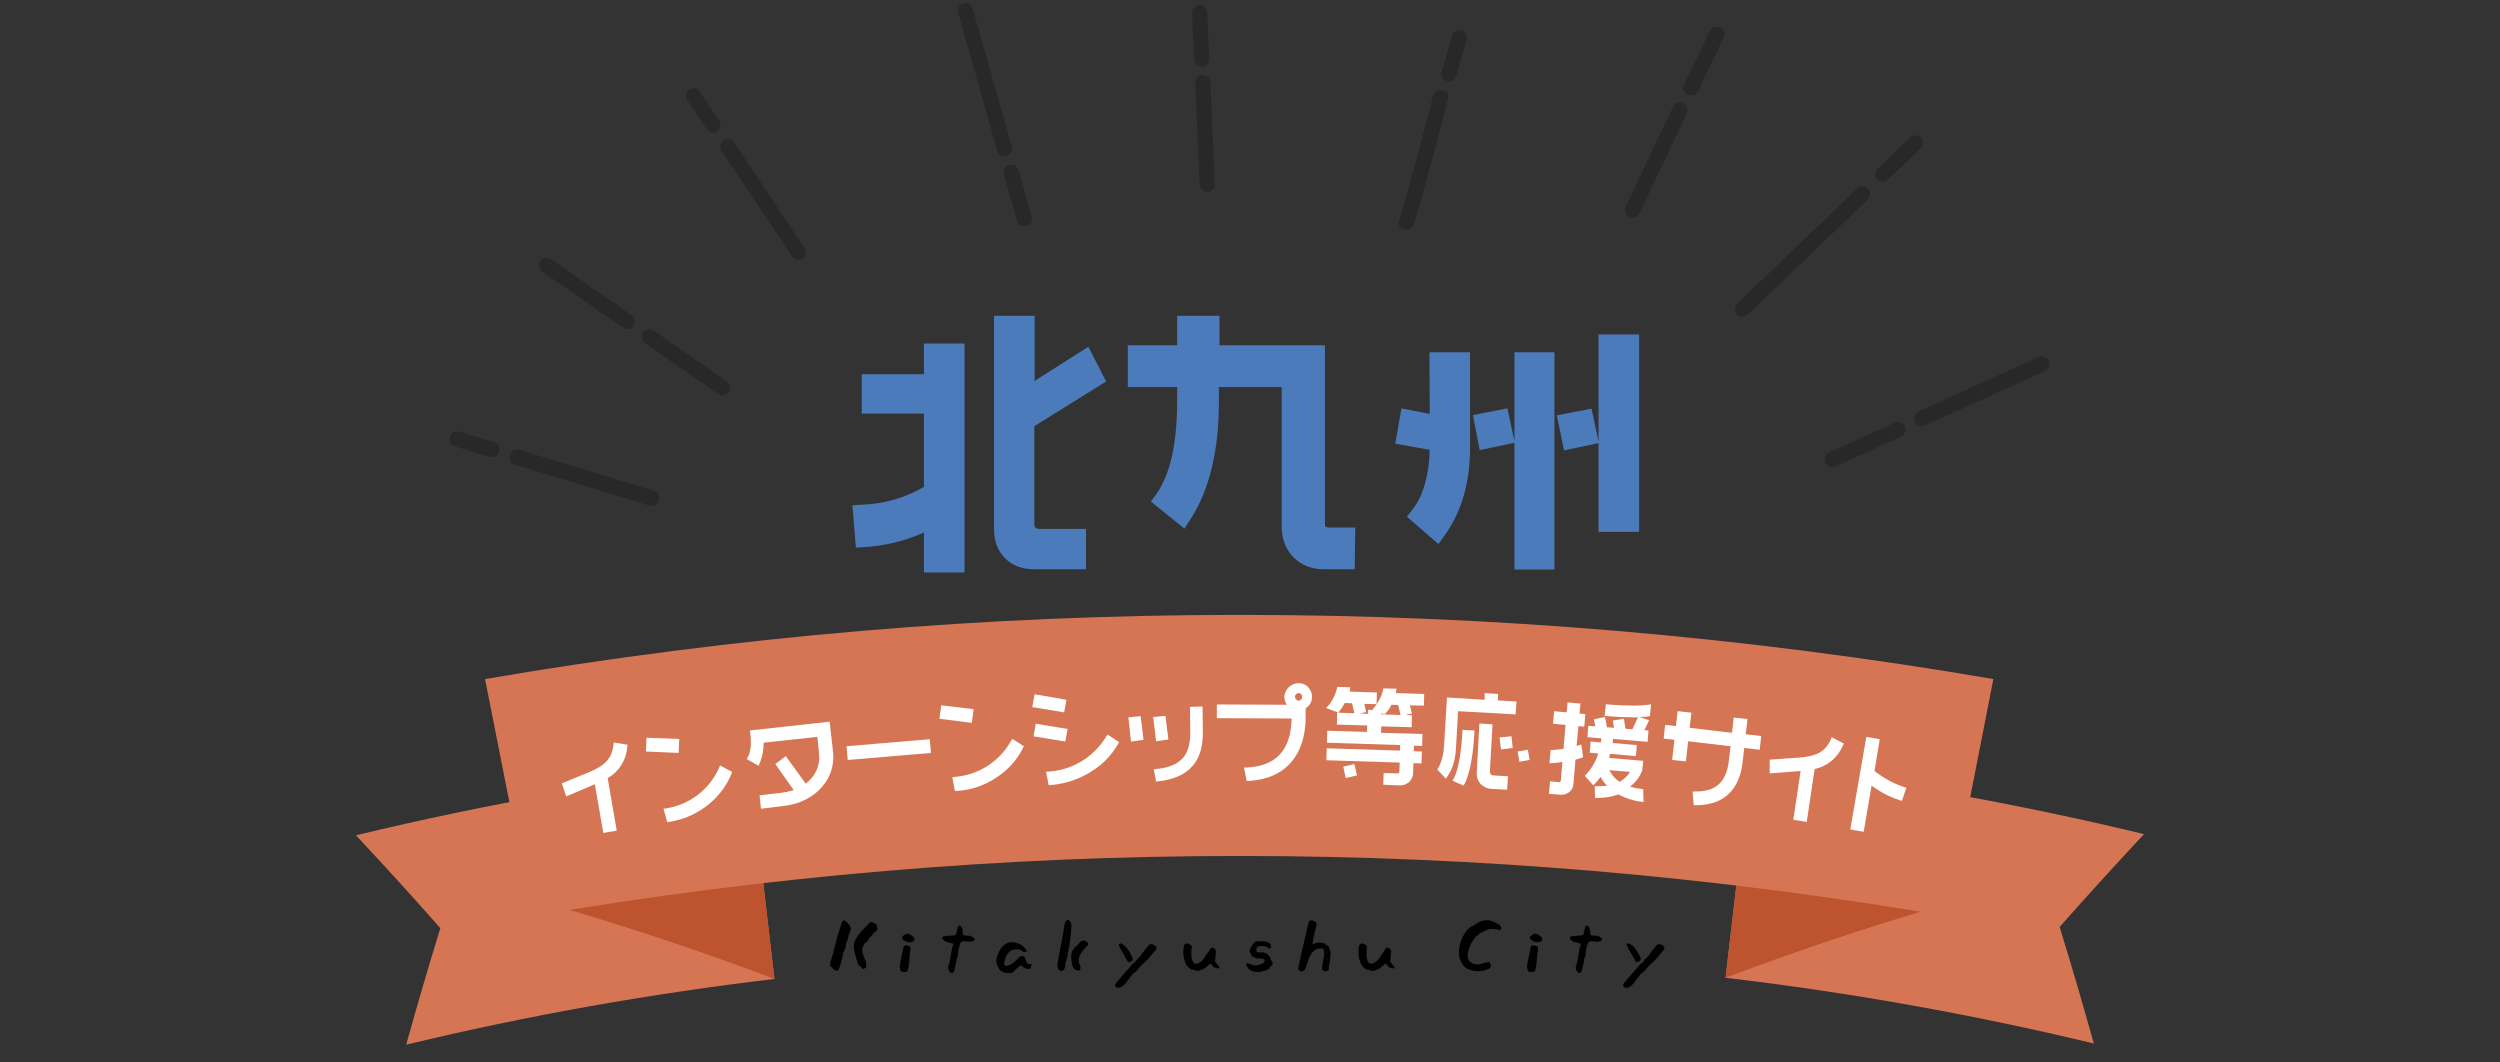 <svg width="120" height="51" viewBox="0 0 120 51" fill="none" xmlns="http://www.w3.org/2000/svg">
<rect x="0" y="0" width="120" height="51" fill="#333333" stroke="none"/>
<g clip-path="url(#clip0_593_2417)">
<g clip-path="url(#clip1_593_2417)">
<path d="M23.604 21.942C23.562 21.942 23.534 21.942 23.492 21.928L21.824 21.423C21.627 21.367 21.515 21.157 21.585 20.96C21.641 20.764 21.852 20.652 22.048 20.722L23.716 21.227C23.912 21.283 24.024 21.493 23.954 21.689C23.898 21.843 23.758 21.942 23.604 21.942Z" fill="#282828"/>
<path d="M31.285 24.282C31.243 24.282 31.215 24.282 31.173 24.268L24.725 22.306C24.529 22.25 24.417 22.04 24.473 21.843C24.529 21.647 24.739 21.535 24.936 21.591L31.384 23.553C31.58 23.61 31.692 23.82 31.622 24.016C31.58 24.17 31.44 24.282 31.285 24.282Z" fill="#282828"/>
<path d="M30.122 15.802C30.052 15.802 29.968 15.774 29.912 15.732L26.029 13.04C25.861 12.928 25.819 12.69 25.931 12.536C26.043 12.367 26.281 12.325 26.435 12.438L30.318 15.129C30.486 15.241 30.529 15.479 30.402 15.633C30.36 15.746 30.248 15.802 30.122 15.802Z" fill="#282828"/>
<path d="M34.664 18.97C34.593 18.97 34.509 18.942 34.453 18.9L30.963 16.475C30.795 16.363 30.753 16.124 30.879 15.956C30.991 15.788 31.215 15.76 31.384 15.872L34.874 18.297C35.042 18.409 35.084 18.647 34.972 18.802C34.902 18.914 34.79 18.97 34.664 18.97Z" fill="#282828"/>
<path d="M34.229 6.368C34.103 6.368 33.991 6.312 33.921 6.2L32.981 4.798C32.869 4.63 32.911 4.406 33.08 4.294C33.248 4.181 33.472 4.223 33.584 4.392L34.523 5.793C34.636 5.962 34.593 6.186 34.425 6.298C34.369 6.354 34.299 6.368 34.229 6.368Z" fill="#282828"/>
<path d="M38.336 12.48C38.21 12.48 38.098 12.424 38.028 12.312L34.636 7.251C34.523 7.083 34.566 6.859 34.734 6.747C34.902 6.635 35.126 6.677 35.238 6.845L35.252 6.859L38.63 11.919C38.743 12.087 38.701 12.312 38.532 12.424C38.476 12.466 38.406 12.48 38.336 12.48Z" fill="#282828"/>
<path d="M48.218 7.504C48.05 7.504 47.91 7.391 47.868 7.237L45.99 0.607C45.934 0.411 46.046 0.215 46.242 0.158C46.438 0.102 46.634 0.215 46.691 0.411L48.569 7.041C48.625 7.237 48.513 7.434 48.316 7.49C48.288 7.504 48.26 7.504 48.218 7.504Z" fill="#282828"/>
<path d="M49.172 10.868C49.003 10.868 48.863 10.756 48.821 10.601L48.19 8.373C48.134 8.176 48.246 7.98 48.443 7.924C48.639 7.868 48.835 7.98 48.891 8.176L49.522 10.405C49.578 10.601 49.466 10.798 49.27 10.854C49.242 10.854 49.214 10.868 49.172 10.868Z" fill="#282828"/>
<path d="M57.68 3.2C57.484 3.2 57.33 3.046 57.316 2.85L57.218 0.621C57.218 0.425 57.372 0.257 57.568 0.243C57.764 0.243 57.932 0.383 57.947 0.593L58.045 2.822C58.059 3.018 57.89 3.2 57.694 3.2H57.68Z" fill="#282828"/>
<path d="M57.947 9.214C57.75 9.214 57.596 9.06 57.582 8.863L57.372 3.985C57.358 3.789 57.526 3.607 57.722 3.607C57.918 3.593 58.087 3.747 58.101 3.943V3.957L58.311 8.835C58.325 9.032 58.171 9.214 57.961 9.214H57.947Z" fill="#282828"/>
<path d="M69.525 3.915C69.497 3.915 69.469 3.915 69.455 3.901C69.258 3.845 69.146 3.649 69.202 3.453L69.693 1.714C69.749 1.518 69.945 1.406 70.142 1.462C70.338 1.518 70.45 1.714 70.394 1.911L69.903 3.649C69.847 3.817 69.693 3.929 69.525 3.915Z" fill="#282828"/>
<path d="M67.506 11.008H67.422C67.226 10.98 67.1 10.826 67.142 10.672C67.745 8.583 68.291 6.579 68.796 4.56C68.866 4.392 69.048 4.294 69.23 4.336C69.427 4.364 69.553 4.518 69.525 4.672C69.006 6.705 68.474 8.695 67.857 10.798C67.801 10.924 67.66 11.022 67.506 11.008Z" fill="#282828"/>
<path d="M81.159 4.574C80.963 4.574 80.795 4.406 80.795 4.21C80.795 4.154 80.809 4.098 80.837 4.056L82.07 1.49C82.154 1.308 82.379 1.224 82.561 1.322C82.743 1.406 82.827 1.631 82.729 1.813L81.51 4.378C81.426 4.504 81.299 4.574 81.159 4.574Z" fill="#282828"/>
<path d="M78.356 10.434C78.159 10.434 77.991 10.265 77.991 10.069C77.991 10.013 78.005 9.957 78.033 9.915L80.304 5.135C80.388 4.953 80.613 4.869 80.795 4.967C80.977 5.051 81.061 5.275 80.963 5.457L78.692 10.237C78.622 10.363 78.496 10.434 78.356 10.434Z" fill="#282828"/>
<path d="M90.327 8.737C90.13 8.709 89.976 8.541 90.004 8.331C90.018 8.247 90.046 8.162 90.116 8.106L91.686 6.593C91.841 6.452 92.065 6.466 92.205 6.607C92.345 6.747 92.331 6.971 92.191 7.111L90.621 8.625C90.537 8.723 90.439 8.751 90.327 8.737Z" fill="#282828"/>
<path d="M83.598 15.199C83.402 15.185 83.248 15.003 83.276 14.793C83.29 14.709 83.318 14.625 83.388 14.569L89.149 9.046C89.303 8.905 89.528 8.919 89.668 9.06C89.808 9.2 89.794 9.438 89.654 9.578L83.893 15.101C83.823 15.171 83.71 15.213 83.598 15.199Z" fill="#282828"/>
<path d="M92.233 20.456C92.037 20.456 91.868 20.288 91.868 20.091C91.868 19.951 91.953 19.811 92.079 19.755L97.854 17.134C98.036 17.05 98.26 17.134 98.344 17.316C98.429 17.498 98.344 17.723 98.162 17.807L92.387 20.428C92.345 20.456 92.289 20.456 92.233 20.456Z" fill="#282828"/>
<path d="M87.944 22.418C87.747 22.418 87.579 22.25 87.579 22.054C87.579 21.914 87.663 21.773 87.79 21.717L90.943 20.288C91.126 20.203 91.35 20.288 91.434 20.47C91.518 20.652 91.434 20.876 91.252 20.96L88.098 22.39C88.042 22.404 88 22.418 87.944 22.418Z" fill="#282828"/>
<path d="M37.173 46.991C31.229 47.692 25.314 48.743 19.497 50.145C20.015 48.28 20.562 46.416 21.137 44.552C19.819 43.052 18.459 41.566 17.086 40.094C23.309 38.594 29.617 37.473 35.967 36.73C36.374 40.15 36.78 43.571 37.173 46.991Z" fill="#D67554"/>
<path d="M37.173 46.99C33.738 45.687 30.206 44.509 26.59 43.458C25.973 40.066 25.342 36.674 24.725 33.295C28.566 34.305 32.309 35.454 35.967 36.73C36.374 40.15 36.78 43.57 37.173 46.99Z" fill="#BE542F"/>
<path d="M82.827 46.934C88.771 47.635 94.686 48.687 100.503 50.089C99.985 48.224 99.438 46.36 98.863 44.495C100.181 42.996 101.541 41.51 102.914 40.038C96.691 38.538 90.383 37.417 84.033 36.674C83.626 40.094 83.22 43.514 82.827 46.934Z" fill="#D67554"/>
<path d="M82.827 46.935C86.262 45.631 89.794 44.454 93.41 43.402L95.275 33.24C91.434 34.249 87.691 35.398 84.033 36.674C83.626 40.094 83.22 43.514 82.827 46.935Z" fill="#BE542F"/>
<path d="M93.453 43.977C70.969 40.122 48.008 40.122 25.524 43.977C24.781 40.178 24.038 36.394 23.282 32.595C47.237 28.488 71.725 28.488 95.681 32.595C94.938 36.394 94.195 40.178 93.453 43.977Z" fill="#D67554"/>
<path d="M40.838 44.556C40.838 44.609 40.824 44.662 40.797 44.703C40.783 44.742 40.771 44.797 40.771 44.836C40.771 44.836 40.771 44.85 40.757 44.836C40.743 44.836 40.73 44.836 40.73 44.85C40.73 44.916 40.716 44.983 40.704 45.049C40.69 45.117 40.663 45.168 40.638 45.222C40.638 45.236 40.624 45.248 40.624 45.261C40.624 45.273 40.61 45.288 40.61 45.3C40.61 45.339 40.596 45.394 40.596 45.433C40.596 45.487 40.582 45.527 40.555 45.566C40.541 45.606 40.528 45.646 40.502 45.686C40.475 45.725 40.461 45.766 40.461 45.805C40.461 45.831 40.447 45.858 40.447 45.899C40.433 45.925 40.433 45.966 40.42 45.993C40.406 46.046 40.394 46.099 40.38 46.165C40.366 46.231 40.353 46.284 40.327 46.352C40.327 46.365 40.312 46.378 40.312 46.391C40.312 46.403 40.298 46.417 40.298 46.444C40.298 46.458 40.298 46.471 40.285 46.483C40.27 46.496 40.27 46.51 40.27 46.523C40.244 46.576 40.191 46.602 40.137 46.59C40.084 46.577 40.045 46.55 40.018 46.51H40.004C39.977 46.483 39.951 46.471 39.938 46.43L39.858 46.391C39.844 46.352 39.844 46.311 39.844 46.272C39.858 46.206 39.871 46.124 39.898 46.059C39.924 45.993 39.938 45.925 39.964 45.845C40.031 45.593 40.097 45.327 40.176 45.032C40.244 44.766 40.336 44.486 40.429 44.233C40.443 44.194 40.469 44.18 40.521 44.18C40.562 44.194 40.587 44.207 40.614 44.233C40.628 44.26 40.654 44.273 40.667 44.287C40.694 44.301 40.708 44.326 40.72 44.353C40.8 44.42 40.827 44.486 40.827 44.553M42.117 44.57C42.117 44.609 42.102 44.65 42.076 44.676C42.035 44.703 42.01 44.73 41.969 44.756C41.929 44.783 41.904 44.81 41.889 44.85C41.875 44.877 41.849 44.904 41.836 44.917C41.77 44.971 41.703 45.051 41.662 45.131C41.648 45.145 41.648 45.157 41.636 45.17C41.623 45.182 41.622 45.196 41.609 45.196C41.556 45.236 41.503 45.276 41.476 45.33C41.383 45.463 41.357 45.649 41.423 45.796C41.449 45.89 41.49 45.995 41.529 46.089C41.57 46.169 41.583 46.262 41.583 46.356C41.583 46.422 41.542 46.475 41.49 46.489C41.463 46.503 41.437 46.516 41.423 46.503C41.396 46.503 41.382 46.489 41.369 46.464C41.355 46.45 41.343 46.424 41.316 46.41C41.276 46.371 41.236 46.343 41.21 46.316C41.183 46.263 41.156 46.21 41.142 46.157C41.128 46.103 41.116 46.038 41.089 45.944C41.062 45.864 41.036 45.784 41.023 45.691C40.997 45.611 40.983 45.532 40.983 45.439C40.983 45.373 40.983 45.292 41.009 45.226C41.089 45.039 41.196 44.866 41.329 44.72C41.462 44.587 41.595 44.44 41.728 44.306C41.769 44.253 41.847 44.239 41.902 44.28C41.969 44.306 42.021 44.347 42.076 44.386C42.089 44.453 42.115 44.519 42.115 44.573" fill="black"/>
<path d="M43.701 45.541C43.701 45.621 43.687 45.688 43.674 45.768C43.66 45.862 43.66 45.969 43.647 46.061C43.635 46.154 43.633 46.262 43.621 46.342C43.607 46.422 43.594 46.489 43.568 46.569C43.541 46.635 43.488 46.675 43.42 46.649H43.314C43.248 46.635 43.207 46.583 43.207 46.516C43.207 46.489 43.193 46.448 43.193 46.422V46.342C43.193 46.315 43.207 46.262 43.22 46.182C43.234 46.088 43.246 46.01 43.273 45.916C43.287 45.822 43.314 45.743 43.326 45.663C43.34 45.583 43.353 45.544 43.353 45.516V45.502C43.353 45.475 43.367 45.449 43.38 45.422C43.406 45.395 43.433 45.383 43.459 45.383H43.539C43.566 45.383 43.593 45.397 43.607 45.41C43.674 45.395 43.713 45.463 43.701 45.543C43.701 45.533 43.701 45.533 43.701 45.543M43.887 45.102V45.142C43.878 45.151 43.873 45.16 43.873 45.168C43.873 45.177 43.864 45.181 43.846 45.182C43.767 45.222 43.673 45.236 43.58 45.222C43.527 45.222 43.488 45.195 43.461 45.168C43.447 45.154 43.42 45.142 43.408 45.142C43.394 45.128 43.367 45.128 43.354 45.115C43.328 45.089 43.314 45.062 43.301 45.035C43.301 44.996 43.301 44.968 43.328 44.941C43.354 44.915 43.395 44.888 43.42 44.861C43.461 44.847 43.488 44.835 43.527 44.822C43.58 44.808 43.646 44.822 43.687 44.861C43.701 44.861 43.701 44.876 43.713 44.876C43.723 44.885 43.731 44.889 43.74 44.889C43.793 44.916 43.832 44.955 43.859 45.009C43.886 45.035 43.886 45.062 43.886 45.102" fill="black"/>
<path d="M46.778 45.049C46.778 45.076 46.778 45.103 46.764 45.129C46.749 45.156 46.71 45.183 46.684 45.183C46.618 45.197 46.55 45.209 46.471 45.197C46.391 45.184 46.311 45.183 46.231 45.183C46.204 45.183 46.178 45.197 46.151 45.209C46.124 45.223 46.11 45.248 46.098 45.275C46.071 45.342 46.057 45.408 46.032 45.502C46.005 45.582 45.991 45.662 45.991 45.755C45.977 45.808 45.977 45.874 45.977 45.927C45.977 45.941 45.963 45.953 45.95 45.953C45.938 45.953 45.924 45.968 45.924 45.98C45.924 46.074 45.91 46.167 45.883 46.261C45.856 46.367 45.83 46.474 45.803 46.58C45.803 46.619 45.777 46.674 45.737 46.687C45.711 46.713 45.657 46.713 45.631 46.687C45.551 46.619 45.498 46.514 45.512 46.406C45.512 46.367 45.526 46.339 45.538 46.312C45.552 46.273 45.565 46.246 45.579 46.206C45.579 46.153 45.593 46.099 45.606 46.059C45.62 45.991 45.632 45.911 45.646 45.819C45.66 45.727 45.673 45.659 45.687 45.579C45.701 45.513 45.714 45.46 45.74 45.407C45.74 45.393 45.74 45.38 45.754 45.368V45.328C45.754 45.302 45.728 45.275 45.701 45.275C45.66 45.275 45.621 45.261 45.582 45.248C45.541 45.234 45.502 45.222 45.463 45.222C45.423 45.222 45.383 45.195 45.356 45.169C45.342 45.155 45.316 45.142 45.303 45.129C45.276 45.115 45.262 45.103 45.25 45.076C45.223 45.049 45.223 45.023 45.236 44.996C45.25 44.969 45.276 44.943 45.301 44.943C45.369 44.929 45.449 44.929 45.527 44.916C45.607 44.916 45.674 44.902 45.779 44.902C45.806 44.902 45.833 44.888 45.859 44.876C45.886 44.862 45.9 44.822 45.9 44.796C45.914 44.728 45.927 44.677 45.941 44.623C45.955 44.57 45.967 44.517 45.981 44.476C45.995 44.45 46.008 44.437 46.035 44.423C46.061 44.423 46.088 44.423 46.102 44.437C46.142 44.49 46.182 44.543 46.194 44.597C46.208 44.664 46.221 44.73 46.208 44.81C46.208 44.836 46.222 44.863 46.235 44.877C46.249 44.891 46.276 44.904 46.301 44.904C46.381 44.904 46.461 44.904 46.541 44.918C46.608 44.932 46.674 44.957 46.714 45.012C46.714 45.026 46.728 45.038 46.755 45.026C46.782 45.026 46.782 45.04 46.782 45.052V45.066C46.769 45.04 46.782 45.04 46.782 45.052" fill="black"/>
<path d="M49.494 46.408C49.494 46.434 49.48 46.474 49.453 46.487C49.427 46.514 49.4 46.514 49.373 46.514C49.306 46.514 49.24 46.487 49.173 46.461C49.12 46.434 49.066 46.394 49.026 46.354C49.012 46.34 48.999 46.328 48.985 46.34C48.971 46.34 48.959 46.354 48.944 46.367C48.944 46.381 48.931 46.394 48.904 46.406C48.89 46.42 48.877 46.42 48.863 46.433L48.823 46.472L48.755 46.538C48.729 46.552 48.702 46.577 48.689 46.605C48.649 46.658 48.583 46.699 48.53 46.699C48.476 46.713 48.423 46.713 48.37 46.713C48.316 46.713 48.263 46.699 48.21 46.687C48.169 46.672 48.13 46.66 48.091 46.633L48.077 46.619C48.068 46.61 48.059 46.605 48.05 46.605C48.01 46.579 47.984 46.552 47.958 46.511C47.917 46.431 47.878 46.364 47.851 46.272C47.825 46.192 47.81 46.099 47.837 46.005C47.851 45.925 47.878 45.846 47.917 45.766C47.944 45.698 47.984 45.618 48.024 45.553C48.091 45.433 48.197 45.352 48.316 45.286C48.436 45.22 48.569 45.206 48.702 45.233C48.809 45.26 48.915 45.299 49.022 45.352C49.114 45.419 49.195 45.499 49.261 45.592C49.275 45.618 49.275 45.631 49.275 45.659C49.261 45.686 49.249 45.698 49.222 45.698C49.181 45.712 49.13 45.698 49.103 45.672C49.023 45.604 48.929 45.565 48.823 45.565C48.716 45.565 48.609 45.592 48.516 45.632C48.502 45.632 48.489 45.632 48.489 45.646C48.475 45.646 48.475 45.66 48.462 45.673C48.422 45.712 48.382 45.753 48.356 45.792C48.315 45.846 48.276 45.911 48.263 45.991C48.249 46.031 48.237 46.071 48.223 46.124C48.209 46.164 48.196 46.218 48.196 46.258C48.196 46.284 48.21 46.325 48.237 46.337C48.263 46.35 48.29 46.364 48.316 46.364C48.409 46.35 48.503 46.311 48.583 46.258C48.65 46.204 48.716 46.151 48.783 46.085C48.837 46.019 48.903 45.952 48.984 45.913C49.01 45.899 49.051 45.886 49.076 45.886C49.102 45.886 49.144 45.9 49.156 45.925C49.197 45.952 49.209 45.993 49.224 46.032C49.237 46.071 49.25 46.126 49.264 46.165C49.278 46.192 49.291 46.218 49.317 46.245C49.344 46.259 49.385 46.272 49.41 46.272H49.45C49.477 46.272 49.518 46.272 49.53 46.298C49.49 46.337 49.504 46.364 49.49 46.405" fill="black"/>
<path d="M51.424 44.57C51.424 44.584 51.424 44.597 51.41 44.609V44.648C51.41 44.716 51.41 44.782 51.396 44.862C51.382 44.941 51.382 45.034 51.37 45.128C51.356 45.222 51.343 45.3 51.329 45.394C51.315 45.462 51.302 45.513 51.288 45.567C51.274 45.606 51.274 45.661 51.262 45.714C51.262 45.767 51.248 45.82 51.248 45.861C51.234 45.927 51.221 45.994 51.194 46.06C51.18 46.127 51.154 46.179 51.141 46.233C51.141 46.272 51.141 46.326 51.127 46.366C51.127 46.405 51.113 46.446 51.1 46.485C51.087 46.552 51.035 46.591 50.967 46.604C50.941 46.604 50.901 46.604 50.875 46.59C50.848 46.576 50.822 46.551 50.809 46.523C50.809 46.509 50.795 46.496 50.795 46.483C50.795 46.471 50.781 46.457 50.781 46.444C50.754 46.391 50.754 46.338 50.754 46.284C50.768 46.178 50.795 46.057 50.82 45.924C50.845 45.791 50.873 45.644 50.9 45.498C50.927 45.352 50.953 45.205 50.98 45.072C51.007 44.939 51.033 44.819 51.047 44.712C51.061 44.618 51.074 44.539 51.088 44.431C51.102 44.351 51.129 44.271 51.168 44.204C51.194 44.178 51.221 44.165 51.248 44.151C51.274 44.151 51.313 44.165 51.328 44.19C51.342 44.204 51.342 44.217 51.354 44.217L51.368 44.231C51.395 44.27 51.422 44.325 51.422 44.364C51.434 44.444 51.434 44.511 51.422 44.564M52.237 45.328C52.237 45.355 52.211 45.382 52.17 45.422C52.103 45.475 52.051 45.541 52.01 45.595C51.944 45.66 51.891 45.742 51.85 45.834C51.797 45.928 51.77 46.033 51.783 46.14C51.783 46.193 51.797 46.259 51.824 46.3C51.85 46.34 51.864 46.406 51.864 46.459C51.864 46.499 51.864 46.527 51.838 46.553C51.811 46.58 51.785 46.593 51.758 46.593C51.717 46.593 51.678 46.579 51.651 46.566C51.611 46.552 51.584 46.527 51.559 46.499C51.518 46.459 51.492 46.419 51.479 46.366C51.465 46.272 51.438 46.193 51.426 46.085C51.412 45.991 51.412 45.899 51.426 45.805C51.44 45.711 51.479 45.618 51.545 45.539C51.572 45.512 51.598 45.473 51.625 45.445C51.651 45.417 51.691 45.391 51.717 45.365C51.744 45.338 51.77 45.297 51.797 45.271C51.824 45.232 51.864 45.204 51.904 45.177C51.957 45.138 52.023 45.124 52.078 45.163C52.118 45.177 52.157 45.202 52.184 45.229C52.223 45.243 52.237 45.282 52.237 45.323" fill="black"/>
<path d="M55.499 45.541C55.485 45.568 55.472 45.594 55.46 45.621C55.433 45.66 55.407 45.688 55.38 45.715C55.353 45.729 55.327 45.754 55.313 45.782C55.206 45.929 55.086 46.063 54.952 46.182C54.819 46.301 54.686 46.434 54.58 46.581C54.566 46.581 54.566 46.595 54.553 46.608L54.526 46.635C54.432 46.688 54.354 46.768 54.286 46.862C54.221 46.942 54.153 47.034 54.087 47.128C54.022 47.222 53.94 47.3 53.848 47.368C53.794 47.394 53.754 47.407 53.701 47.407C53.647 47.421 53.607 47.407 53.567 47.38C53.541 47.366 53.528 47.341 53.528 47.314C53.528 47.288 53.528 47.261 53.542 47.234C53.609 47.141 53.689 47.035 53.769 46.954C53.849 46.86 53.916 46.782 54.009 46.674C54.048 46.635 54.089 46.58 54.128 46.541C54.167 46.501 54.208 46.447 54.247 46.407C54.261 46.394 54.274 46.368 54.286 46.354C54.3 46.34 54.313 46.315 54.326 46.301C54.34 46.287 54.365 46.274 54.379 46.262C54.393 46.248 54.418 46.235 54.432 46.222L54.512 46.143C54.539 46.116 54.551 46.075 54.58 46.049L54.659 45.969L54.739 45.889C54.766 45.862 54.792 45.822 54.805 45.795C54.832 45.768 54.844 45.729 54.872 45.701C54.912 45.648 54.966 45.582 55.006 45.529C55.045 45.475 55.099 45.41 55.139 45.369C55.178 45.316 55.258 45.303 55.325 45.33C55.379 45.344 55.432 45.369 55.458 45.41C55.526 45.41 55.512 45.475 55.499 45.543M54.354 46.074C54.34 46.113 54.315 46.14 54.286 46.154C54.273 46.154 54.26 46.168 54.233 46.168C54.219 46.182 54.194 46.182 54.18 46.182C54.153 46.182 54.127 46.155 54.113 46.129C54.099 46.102 54.086 46.075 54.073 46.049C54.047 46.022 54.034 45.983 54.02 45.955C54.006 45.927 53.981 45.889 53.967 45.861C53.928 45.794 53.887 45.742 53.848 45.66C53.809 45.594 53.768 45.527 53.741 45.447C53.727 45.421 53.715 45.408 53.702 45.38C53.689 45.352 53.702 45.341 53.716 45.313C53.73 45.299 53.755 45.286 53.783 45.286C53.811 45.286 53.837 45.286 53.851 45.3C53.865 45.3 53.877 45.314 53.89 45.327C53.902 45.339 53.904 45.353 53.916 45.353C53.931 45.367 53.943 45.367 53.956 45.38C53.97 45.38 53.982 45.394 53.995 45.407L54.075 45.487C54.102 45.513 54.114 45.554 54.141 45.581C54.18 45.634 54.208 45.674 54.235 45.728C54.261 45.781 54.288 45.822 54.315 45.875C54.341 45.914 54.354 45.941 54.368 45.981C54.38 46.047 54.368 46.047 54.354 46.074Z" fill="black"/>
<path d="M58.535 46.434C58.535 46.461 58.535 46.487 58.521 46.487C58.495 46.487 58.468 46.487 58.454 46.473C58.415 46.473 58.387 46.459 58.36 46.459C58.321 46.459 58.293 46.445 58.266 46.42C58.227 46.394 58.199 46.353 58.172 46.314C58.158 46.287 58.146 46.274 58.119 46.274C58.092 46.274 58.066 46.274 58.052 46.288L58.012 46.328C57.998 46.342 57.973 46.354 57.959 46.367C57.906 46.42 57.84 46.473 57.787 46.5C57.707 46.539 57.627 46.567 57.547 46.594C57.508 46.608 57.467 46.608 57.428 46.594C57.401 46.58 57.375 46.58 57.348 46.567C57.321 46.555 57.295 46.553 57.268 46.553C57.242 46.553 57.229 46.553 57.215 46.539C57.201 46.539 57.176 46.525 57.162 46.525C57.055 46.458 56.962 46.365 56.909 46.245C56.856 46.112 56.815 45.965 56.803 45.819C56.789 45.672 56.803 45.526 56.829 45.393C56.843 45.366 56.856 45.339 56.883 45.313C56.909 45.299 56.936 45.286 56.962 45.286H57.016C57.042 45.286 57.055 45.3 57.069 45.313C57.096 45.327 57.108 45.339 57.135 45.352C57.162 45.366 57.174 45.379 57.188 45.405C57.215 45.432 57.215 45.459 57.202 45.485C57.19 45.512 57.188 45.538 57.188 45.565V45.911C57.188 45.965 57.202 46.005 57.215 46.044C57.229 46.098 57.254 46.151 57.281 46.192C57.29 46.192 57.295 46.196 57.295 46.206V46.22C57.321 46.246 57.348 46.246 57.389 46.259C57.415 46.259 57.456 46.259 57.483 46.245C57.55 46.218 57.602 46.192 57.655 46.151C57.721 46.098 57.774 46.044 57.802 45.979C57.841 45.911 57.896 45.845 57.935 45.779C57.975 45.74 58.001 45.7 58.029 45.66C58.057 45.621 58.069 45.581 58.096 45.541C58.111 45.515 58.136 45.502 58.162 45.488C58.189 45.474 58.23 45.474 58.242 45.502C58.282 45.529 58.322 45.555 58.349 45.596C58.363 45.649 58.376 45.702 58.363 45.743C58.349 45.782 58.349 45.837 58.349 45.876C58.349 45.916 58.349 45.97 58.335 46.009C58.335 46.036 58.335 46.075 58.321 46.103C58.321 46.143 58.335 46.169 58.347 46.197L58.374 46.224C58.388 46.224 58.401 46.238 58.401 46.251C58.401 46.263 58.415 46.264 58.415 46.277L58.429 46.291C58.443 46.305 58.455 46.33 58.468 46.344C58.534 46.384 58.534 46.41 58.534 46.437" fill="black"/>
<path d="M61.079 46.195C61.106 46.262 61.065 46.342 61.013 46.367L60.974 46.406C60.96 46.42 60.96 46.433 60.947 46.446C60.934 46.472 60.908 46.499 60.894 46.513C60.868 46.527 60.855 46.539 60.828 46.552C60.722 46.591 60.601 46.632 60.482 46.646C60.363 46.66 60.242 46.66 60.122 46.619C60.083 46.605 60.042 46.58 60.003 46.553C59.95 46.527 59.909 46.486 59.884 46.447C59.884 46.433 59.87 46.42 59.857 46.394C59.843 46.367 59.83 46.354 59.818 46.328C59.818 46.301 59.818 46.275 59.832 46.261C59.846 46.234 59.871 46.234 59.899 46.234C59.938 46.248 59.979 46.261 60.006 46.273C60.032 46.287 60.073 46.3 60.099 46.312C60.139 46.326 60.167 46.339 60.206 46.339C60.3 46.339 60.392 46.325 60.486 46.3C60.566 46.286 60.633 46.234 60.687 46.167C60.701 46.14 60.713 46.113 60.701 46.087C60.688 46.06 60.674 46.047 60.648 46.033C60.568 46.019 60.488 46.007 60.408 46.007C60.314 46.007 60.235 45.98 60.156 45.941C60.09 45.914 60.049 45.847 60.036 45.794C60.036 45.78 60.036 45.767 60.022 45.767C60.008 45.767 60.008 45.753 60.008 45.74C59.994 45.714 59.994 45.687 59.982 45.66C59.982 45.634 59.982 45.593 59.996 45.567C60.01 45.513 60.035 45.473 60.062 45.433C60.088 45.394 60.115 45.353 60.156 45.3C60.182 45.261 60.235 45.22 60.275 45.206C60.341 45.18 60.408 45.167 60.474 45.18H60.646C60.673 45.18 60.712 45.18 60.74 45.194L60.859 45.233C60.898 45.247 60.939 45.272 60.966 45.3C60.992 45.327 61.005 45.368 61.005 45.394C61.019 45.433 61.005 45.474 60.991 45.501C60.977 45.527 60.952 45.54 60.897 45.515C60.87 45.501 60.83 45.488 60.817 45.462C60.791 45.447 60.75 45.435 60.723 45.422C60.697 45.422 60.643 45.408 60.59 45.408H60.457C60.404 45.422 60.35 45.447 60.324 45.488C60.324 45.502 60.324 45.527 60.31 45.541V45.635C60.31 45.649 60.31 45.675 60.324 45.689C60.363 45.715 60.418 45.715 60.457 45.715C60.524 45.715 60.576 45.715 60.629 45.701C60.643 45.701 60.656 45.701 60.656 45.715C60.656 45.729 60.67 45.729 60.683 45.729C60.75 45.743 60.802 45.769 60.842 45.809C60.883 45.85 60.922 45.889 60.949 45.928C60.976 45.968 61.002 46.022 61.002 46.061V46.088C61.029 46.115 61.056 46.155 61.082 46.195" fill="black"/>
<path d="M63.622 45.328C63.702 45.355 63.769 45.408 63.795 45.475C63.834 45.555 63.862 45.635 63.862 45.728C63.876 45.834 63.862 45.927 63.848 46.033C63.834 46.127 63.821 46.234 63.795 46.326C63.795 46.393 63.795 46.459 63.768 46.527" fill="black"/>
<path d="M63.782 46.527C63.782 46.553 63.755 46.58 63.729 46.594C63.702 46.608 63.675 46.62 63.649 46.62H63.609C63.57 46.62 63.542 46.606 63.516 46.581C63.489 46.567 63.462 46.542 63.462 46.528V46.422C63.476 46.328 63.489 46.249 63.502 46.155C63.516 46.075 63.541 45.983 63.555 45.875C63.569 45.768 63.555 45.648 63.516 45.541C63.516 45.527 63.502 45.527 63.462 45.527H63.368C63.315 45.527 63.262 45.527 63.221 45.541C63.127 45.58 63.061 45.648 62.994 45.714C62.888 45.847 62.822 45.994 62.781 46.152C62.767 46.192 62.754 46.232 62.742 46.259C62.728 46.325 62.703 46.392 62.676 46.458C62.649 46.524 62.609 46.577 62.557 46.605C62.53 46.619 62.504 46.632 62.477 46.632C62.438 46.632 62.383 46.618 62.358 46.593C62.333 46.567 62.319 46.525 62.319 46.499C62.333 46.405 62.345 46.312 62.372 46.218C62.398 46.138 62.411 46.046 62.425 45.952V45.925C62.425 45.899 62.452 45.845 62.464 45.766C62.491 45.672 62.517 45.552 62.544 45.432C62.571 45.311 62.61 45.166 62.638 45.018C62.677 44.885 62.704 44.738 62.732 44.619C62.76 44.5 62.785 44.379 62.812 44.285C62.826 44.218 62.879 44.179 62.945 44.179C62.972 44.179 63.011 44.179 63.039 44.193C63.078 44.207 63.105 44.232 63.133 44.246C63.186 44.285 63.213 44.365 63.186 44.418C63.172 44.512 63.147 44.605 63.119 44.699C63.092 44.805 63.066 44.912 63.053 45.018C63.026 45.112 63.014 45.205 63 45.299C63 45.313 63 45.325 63.014 45.325C63.028 45.325 63.04 45.325 63.053 45.311C63.08 45.285 63.119 45.272 63.147 45.272C63.227 45.245 63.319 45.233 63.413 45.245C63.48 45.245 63.546 45.272 63.614 45.299" fill="black"/>
<path d="M66.939 46.434C66.939 46.461 66.939 46.487 66.924 46.487C66.898 46.487 66.871 46.487 66.859 46.473C66.819 46.473 66.791 46.459 66.765 46.459C66.725 46.459 66.697 46.445 66.671 46.42C66.632 46.394 66.605 46.353 66.577 46.314C66.563 46.287 66.55 46.274 66.524 46.274C66.497 46.274 66.47 46.274 66.458 46.288L66.418 46.328C66.404 46.342 66.379 46.354 66.365 46.367C66.312 46.42 66.246 46.473 66.193 46.5C66.113 46.539 66.033 46.567 65.953 46.594C65.914 46.608 65.873 46.608 65.834 46.594C65.807 46.58 65.781 46.58 65.754 46.567C65.727 46.555 65.701 46.553 65.674 46.553C65.647 46.553 65.635 46.553 65.621 46.539C65.607 46.539 65.582 46.525 65.568 46.525C65.461 46.458 65.368 46.365 65.315 46.245C65.262 46.112 65.221 45.965 65.209 45.819C65.195 45.672 65.209 45.526 65.235 45.393C65.249 45.366 65.262 45.339 65.289 45.313C65.315 45.299 65.342 45.286 65.368 45.286H65.422C65.448 45.286 65.461 45.3 65.475 45.313C65.502 45.327 65.514 45.339 65.542 45.352C65.569 45.366 65.582 45.379 65.596 45.405C65.622 45.432 65.622 45.459 65.61 45.485C65.597 45.512 65.596 45.538 65.596 45.565V45.911C65.596 45.965 65.61 46.005 65.622 46.044C65.636 46.098 65.662 46.151 65.689 46.192C65.699 46.192 65.704 46.196 65.704 46.206V46.22C65.73 46.246 65.757 46.246 65.797 46.259C65.824 46.259 65.865 46.259 65.891 46.245C65.959 46.218 66.01 46.192 66.064 46.151C66.131 46.098 66.183 46.044 66.211 45.979C66.25 45.911 66.305 45.845 66.344 45.779C66.383 45.74 66.41 45.7 66.438 45.66C66.466 45.621 66.477 45.581 66.504 45.541C66.518 45.515 66.543 45.502 66.571 45.488C66.599 45.474 66.638 45.474 66.651 45.502C66.69 45.529 66.731 45.555 66.758 45.596C66.784 45.635 66.784 45.702 66.772 45.743C66.758 45.782 66.758 45.837 66.758 45.876C66.758 45.916 66.758 45.97 66.744 46.009C66.744 46.036 66.744 46.075 66.73 46.103C66.73 46.143 66.744 46.169 66.756 46.197L66.783 46.224C66.797 46.224 66.809 46.238 66.809 46.251C66.809 46.263 66.823 46.264 66.823 46.277L66.838 46.291C66.852 46.305 66.864 46.33 66.877 46.344C66.916 46.384 66.93 46.41 66.943 46.437" fill="black"/>
<path d="M72.052 44.517C72.066 44.543 72.066 44.584 72.052 44.611C72.038 44.637 71.999 44.65 71.972 44.65C71.933 44.65 71.905 44.636 71.878 44.623C71.852 44.611 71.812 44.596 71.784 44.596C71.678 44.583 71.585 44.583 71.479 44.596C71.44 44.596 71.399 44.611 71.372 44.636C71.333 44.662 71.306 44.675 71.266 44.689H71.213C71.199 44.703 71.186 44.716 71.186 44.728C71.186 44.741 71.172 44.755 71.159 44.755C71.147 44.755 71.12 44.769 71.106 44.769C71.092 44.769 71.067 44.783 71.053 44.783C71.026 44.797 71.013 44.81 70.999 44.836C70.986 44.863 70.946 44.889 70.92 44.889C70.893 44.904 70.866 44.929 70.852 44.943C70.758 45.049 70.666 45.182 70.6 45.316C70.533 45.463 70.481 45.609 70.453 45.754C70.439 45.781 70.439 45.822 70.453 45.848C70.453 45.875 70.467 45.888 70.453 45.916V45.983C70.467 46.049 70.506 46.116 70.559 46.155C70.613 46.194 70.666 46.235 70.719 46.262C70.799 46.288 70.879 46.301 70.959 46.288C71.039 46.274 71.119 46.262 71.199 46.235C71.264 46.209 71.346 46.196 71.426 46.182C71.452 46.182 71.493 46.182 71.506 46.209C71.532 46.222 71.545 46.262 71.545 46.288V46.302C71.559 46.356 71.559 46.422 71.518 46.462C71.504 46.476 71.479 46.489 71.465 46.502C71.451 46.516 71.426 46.528 71.398 46.528C71.185 46.622 70.945 46.647 70.705 46.594C70.599 46.567 70.478 46.528 70.386 46.475C70.292 46.408 70.213 46.328 70.159 46.222C70.144 46.209 70.144 46.183 70.132 46.169C70.119 46.155 70.118 46.13 70.105 46.116C70.091 46.089 70.091 46.063 70.079 46.036C70.065 45.997 70.065 45.97 70.052 45.956C70.025 45.823 70.013 45.676 70.038 45.543C70.065 45.41 70.091 45.276 70.132 45.157C70.171 45.038 70.226 44.93 70.292 44.824C70.345 44.717 70.425 44.624 70.531 44.543L70.558 44.517C70.572 44.503 70.585 44.503 70.597 44.49C70.704 44.437 70.81 44.383 70.903 44.318C70.997 44.238 71.116 44.198 71.236 44.184C71.37 44.158 71.517 44.17 71.65 44.224C71.757 44.277 71.877 44.33 71.984 44.396C71.998 44.423 72.024 44.463 72.051 44.517" fill="black"/>
<path d="M73.823 45.541C73.823 45.621 73.809 45.688 73.796 45.768C73.782 45.862 73.782 45.969 73.769 46.061C73.757 46.154 73.755 46.262 73.743 46.342C73.73 46.422 73.716 46.489 73.689 46.569C73.663 46.635 73.61 46.675 73.542 46.649H73.423C73.356 46.635 73.317 46.583 73.317 46.516C73.317 46.489 73.303 46.448 73.303 46.422V46.342C73.303 46.315 73.317 46.262 73.329 46.182C73.343 46.088 73.356 46.01 73.382 45.916C73.397 45.822 73.422 45.743 73.436 45.663C73.45 45.583 73.462 45.544 73.462 45.516V45.502C73.462 45.475 73.476 45.449 73.489 45.422C73.516 45.395 73.542 45.383 73.569 45.383H73.649C73.675 45.383 73.702 45.397 73.715 45.41C73.795 45.395 73.848 45.463 73.821 45.543C73.821 45.533 73.821 45.533 73.821 45.543M74.023 45.102V45.142C74.014 45.151 74.009 45.16 74.009 45.168C74.009 45.182 73.995 45.182 73.982 45.182C73.903 45.222 73.81 45.236 73.716 45.222C73.663 45.222 73.622 45.195 73.597 45.168C73.583 45.154 73.558 45.142 73.544 45.142C73.53 45.128 73.504 45.128 73.49 45.115C73.464 45.089 73.451 45.062 73.437 45.035C73.423 44.996 73.437 44.968 73.464 44.941C73.49 44.915 73.531 44.888 73.558 44.861C73.597 44.847 73.624 44.835 73.664 44.822C73.718 44.808 73.783 44.822 73.824 44.861C73.838 44.861 73.838 44.876 73.851 44.876C73.86 44.885 73.869 44.889 73.877 44.889C73.931 44.916 73.971 44.955 73.996 45.009C74.023 45.009 74.023 45.049 74.023 45.102Z" fill="black"/>
<path d="M76.899 45.049C76.899 45.076 76.899 45.103 76.885 45.129C76.871 45.156 76.832 45.183 76.805 45.183C76.738 45.197 76.672 45.209 76.592 45.197C76.512 45.184 76.433 45.183 76.353 45.183C76.326 45.183 76.299 45.197 76.273 45.209C76.246 45.222 76.233 45.248 76.219 45.275C76.193 45.342 76.18 45.408 76.153 45.502C76.127 45.582 76.114 45.662 76.114 45.755C76.1 45.808 76.1 45.874 76.1 45.927C76.1 45.941 76.086 45.953 76.074 45.953C76.061 45.953 76.047 45.968 76.047 45.98C76.047 46.074 76.033 46.167 76.008 46.261C75.981 46.367 75.954 46.474 75.928 46.58C75.928 46.619 75.901 46.674 75.862 46.687C75.835 46.713 75.782 46.713 75.755 46.687C75.675 46.619 75.622 46.514 75.636 46.406C75.636 46.367 75.65 46.339 75.663 46.312C75.677 46.273 75.69 46.246 75.702 46.206C75.702 46.153 75.716 46.099 75.729 46.059C75.743 45.991 75.755 45.911 75.768 45.819C75.781 45.727 75.795 45.659 75.807 45.579C75.821 45.513 75.834 45.46 75.861 45.407C75.861 45.393 75.861 45.38 75.875 45.368V45.328C75.875 45.302 75.848 45.275 75.821 45.275C75.782 45.275 75.741 45.261 75.702 45.248C75.663 45.236 75.622 45.222 75.583 45.222C75.544 45.222 75.503 45.195 75.477 45.169C75.463 45.155 75.437 45.142 75.423 45.129C75.397 45.115 75.384 45.103 75.37 45.076C75.343 45.049 75.343 45.023 75.356 44.996C75.369 44.969 75.395 44.943 75.422 44.943C75.489 44.929 75.569 44.929 75.649 44.916C75.729 44.916 75.796 44.902 75.901 44.902C75.928 44.902 75.954 44.888 75.981 44.876C76.008 44.863 76.02 44.822 76.02 44.796C76.034 44.728 76.047 44.677 76.06 44.623C76.072 44.57 76.086 44.517 76.099 44.476C76.113 44.45 76.126 44.437 76.152 44.423C76.179 44.423 76.205 44.423 76.218 44.437C76.257 44.49 76.298 44.543 76.312 44.597C76.326 44.664 76.339 44.73 76.326 44.81C76.326 44.863 76.365 44.904 76.42 44.904C76.5 44.904 76.58 44.904 76.66 44.918C76.727 44.932 76.793 44.957 76.832 45.012C76.832 45.026 76.846 45.038 76.871 45.026C76.898 45.026 76.898 45.04 76.898 45.052V45.066C76.898 45.04 76.912 45.04 76.898 45.052" fill="black"/>
<path d="M79.882 45.541C79.868 45.568 79.856 45.594 79.843 45.621C79.816 45.66 79.79 45.688 79.763 45.715C79.737 45.729 79.71 45.754 79.696 45.782C79.589 45.929 79.469 46.063 79.336 46.182C79.203 46.301 79.069 46.434 78.963 46.581C78.949 46.581 78.949 46.595 78.936 46.608L78.909 46.635C78.816 46.688 78.737 46.768 78.67 46.862C78.603 46.942 78.537 47.034 78.471 47.128C78.405 47.222 78.324 47.3 78.231 47.368C78.178 47.394 78.137 47.407 78.084 47.407C78.031 47.421 77.99 47.407 77.951 47.38C77.924 47.366 77.912 47.341 77.912 47.314C77.912 47.288 77.912 47.261 77.925 47.234C77.991 47.141 78.073 47.035 78.153 46.954C78.233 46.86 78.3 46.782 78.392 46.674C78.431 46.635 78.472 46.58 78.511 46.541C78.551 46.501 78.591 46.447 78.631 46.407C78.645 46.394 78.657 46.368 78.67 46.354C78.684 46.34 78.696 46.315 78.709 46.301C78.723 46.287 78.748 46.274 78.762 46.262C78.776 46.248 78.802 46.235 78.816 46.222L78.895 46.143C78.922 46.116 78.935 46.075 78.961 46.049L79.041 45.969L79.121 45.889C79.148 45.862 79.174 45.822 79.189 45.795C79.203 45.768 79.228 45.729 79.254 45.701C79.294 45.648 79.348 45.582 79.388 45.529C79.427 45.475 79.481 45.41 79.521 45.369C79.56 45.316 79.64 45.303 79.707 45.33C79.76 45.344 79.814 45.369 79.84 45.41C79.894 45.423 79.894 45.489 79.881 45.543M78.737 46.074C78.723 46.113 78.698 46.14 78.671 46.154C78.657 46.154 78.645 46.168 78.618 46.168C78.604 46.182 78.579 46.182 78.565 46.182C78.538 46.182 78.511 46.155 78.497 46.129C78.483 46.102 78.471 46.075 78.458 46.049C78.431 46.022 78.419 45.983 78.405 45.955C78.391 45.927 78.366 45.889 78.352 45.861C78.312 45.794 78.272 45.742 78.233 45.66C78.193 45.594 78.153 45.527 78.126 45.447C78.112 45.421 78.099 45.408 78.087 45.38C78.074 45.352 78.087 45.341 78.101 45.313C78.115 45.299 78.14 45.286 78.167 45.286C78.193 45.286 78.22 45.286 78.234 45.3C78.248 45.3 78.26 45.314 78.273 45.327C78.286 45.339 78.287 45.353 78.3 45.353C78.314 45.367 78.326 45.367 78.339 45.38C78.353 45.38 78.366 45.394 78.378 45.407L78.458 45.487C78.485 45.513 78.497 45.554 78.524 45.581C78.563 45.634 78.591 45.674 78.618 45.728C78.645 45.781 78.671 45.822 78.698 45.875C78.725 45.914 78.737 45.941 78.751 45.981C78.76 46.025 78.755 46.056 78.737 46.074Z" fill="black"/>
<path d="M46.298 27.479H44.35V25.558C43.453 25.965 42.485 26.203 41.49 26.259L41.084 26.287L40.915 24.255L41.35 24.227C42.401 24.198 43.438 23.904 44.35 23.371V19.853H41.364V17.961H44.35V16.489H46.298V27.479ZM45.177 26.637H45.443V17.33H45.177V18.802H42.191V19.012H45.177V23.82L44.994 23.946C44.041 24.563 42.948 24.941 41.812 25.026L41.84 25.362C42.794 25.264 43.719 24.969 44.532 24.479L45.177 24.086V26.637ZM52.129 27.324H49.606C48.499 27.324 47.714 26.553 47.714 25.432V15.157H49.662V18.283L52.241 16.643L53.096 18.311L49.648 20.456V25.166C49.648 25.222 49.648 25.39 49.901 25.39H52.129V27.324ZM48.555 15.998V25.446C48.555 26.091 48.961 26.497 49.606 26.497H51.288V26.245H49.928C49.354 26.273 48.863 25.825 48.835 25.25V20.007L52.017 18.031L51.933 17.863L48.835 19.839V16.026H48.555V15.998Z" fill="#4C7BBB"/>
<path d="M65.025 27.324H63.525C62.362 27.324 61.521 26.469 61.521 25.292V18.578H58.507V19.25C58.507 21.675 58.045 23.554 57.105 24.983L56.853 25.376L55.241 24.072L55.479 23.75C56.166 22.797 56.503 21.325 56.503 19.236V18.578H54.134V16.573H56.503V15.157H58.535V16.573H63.596V25.138C63.596 25.25 63.609 25.32 63.792 25.32H65.053L65.025 27.324ZM57.666 17.736H62.362V25.292C62.362 25.993 62.839 26.483 63.525 26.483H64.184V26.147H63.764C63.147 26.147 62.726 25.74 62.726 25.124V17.4H57.666V15.984H57.316V17.4H54.947V17.722H57.316V19.222C57.316 21.269 57.007 22.797 56.362 23.89L56.643 24.114C57.33 22.867 57.666 21.269 57.666 19.236V17.736Z" fill="#4C7BBB"/>
<path d="M76.73 16.054H78.678V25.53H76.73V21.269L75.076 21.619L74.725 19.937L76.393 19.615L76.73 21.199V16.054ZM77.837 16.895H77.571V24.689H77.837V16.895ZM68.614 16.909H70.562V21.479C70.562 23.175 70.156 24.577 69.315 25.74L69.048 26.119L67.534 24.801L67.787 24.479C68.305 23.82 68.6 22.797 68.628 21.591L66.974 21.297L67.268 19.601L68.628 19.867L68.614 16.909ZM69.721 17.75H69.455V21.479C69.455 22.741 69.174 23.862 68.67 24.675L68.894 24.857C69.469 23.918 69.735 22.825 69.735 21.479L69.721 17.75ZM72.693 16.909H74.613V27.338H72.693V21.255L71.025 21.605L70.702 19.923L72.356 19.601L72.693 21.185V16.909ZM73.772 17.75H73.534V26.497H73.772V17.75Z" fill="#4C7BBB"/>
<path d="M44.756 27.058V24.857C43.747 25.446 42.626 25.782 41.462 25.838L41.364 24.647C42.681 24.577 43.845 24.226 44.77 23.596V19.432H41.784V18.381H44.77V16.909H45.877V27.058H44.756ZM49.242 20.217V25.166C49.228 25.516 49.494 25.81 49.844 25.81H51.709V26.904H49.606C48.737 26.904 48.134 26.315 48.134 25.432V15.578H49.242V19.04L52.087 17.232L52.564 18.143L49.242 20.217Z" fill="#4C7BBB"/>
<path d="M63.511 26.904C62.6 26.904 61.927 26.231 61.927 25.292V18.157H58.073V19.25C58.073 21.549 57.652 23.371 56.741 24.759L55.802 23.988C56.559 22.937 56.895 21.353 56.895 19.236V18.157H54.526V16.993H56.895V15.578H58.087V16.993H63.147V25.137C63.147 25.558 63.427 25.74 63.764 25.74H64.605V26.918H63.511V26.904Z" fill="#4C7BBB"/>
<path d="M68.291 21.114L67.436 20.96L67.59 20.091L68.431 20.259L68.291 21.114ZM68.964 25.502L68.095 24.745C68.712 23.974 69.02 22.825 69.02 21.479V17.33H70.128V21.479C70.142 23.049 69.791 24.352 68.964 25.502ZM71.347 21.114L71.179 20.259L72.02 20.091L72.202 20.932L71.347 21.114ZM73.113 17.33H74.193V26.918H73.113V17.33ZM75.398 21.114L75.216 20.259L76.057 20.091L76.239 20.932L75.398 21.114ZM77.15 16.475H78.258V25.109H77.15V16.475Z" fill="#4C7BBB"/>
<path d="M29.463 35.637L30.122 35.749L30.108 35.847C30.066 36.478 29.715 37.038 29.169 37.347L29.603 39.87L28.959 39.982L28.552 37.641C28.538 37.641 28.538 37.655 28.524 37.655L27.178 38.23L26.968 37.599L28.272 37.066C29.057 36.744 29.379 36.38 29.449 35.735L29.463 35.637ZM29.884 35.931L29.645 35.889C29.603 36.197 29.463 36.478 29.267 36.702C29.001 36.954 28.692 37.151 28.356 37.277L27.234 37.739L27.305 37.964L28.44 37.487C28.496 37.459 28.538 37.445 28.594 37.417L28.706 37.375L29.127 39.758L29.365 39.716L28.93 37.249L28.986 37.207C29.491 36.954 29.814 36.478 29.884 35.931Z" fill="white"/>
<path d="M31.033 35.412L32.603 35.468L32.575 36.141L31.005 36.071L31.033 35.412ZM32.379 35.678L31.229 35.636L31.215 35.875L32.365 35.931L32.379 35.678ZM34.566 36.744L35.14 37.052L35.112 37.136C34.902 37.669 34.551 38.145 34.117 38.524C33.556 39.015 32.869 39.337 32.126 39.449L32.028 39.463L31.846 38.818L31.958 38.804C33.08 38.636 34.047 37.907 34.509 36.87L34.566 36.744ZM34.874 37.136L34.664 37.024C34.58 37.192 34.495 37.361 34.383 37.515C34.215 37.739 34.033 37.949 33.822 38.145C33.584 38.356 33.318 38.538 33.024 38.678C32.743 38.818 32.435 38.916 32.112 38.972L32.182 39.211C33.556 38.972 34.523 37.991 34.874 37.136Z" fill="white"/>
<path d="M36.528 38.818L36.458 38.173L37.467 38.061C37.677 38.033 37.888 37.991 38.098 37.921L37.215 36.674L37.719 36.295L38.673 37.613C39.121 37.29 39.373 36.758 39.317 36.197L39.233 35.37L36.654 35.65C36.654 36.001 36.598 36.337 36.458 36.646L36.416 36.758L35.841 36.435L35.897 36.337C36.037 36.085 36.079 35.692 36.009 35.16L35.995 35.062L39.822 34.641L39.99 36.127C40.046 36.716 39.864 37.304 39.471 37.753C39.261 38.005 38.995 38.215 38.687 38.37C38.336 38.552 37.958 38.65 37.565 38.692L36.528 38.818ZM36.696 38.356L36.724 38.58L37.537 38.496C38.476 38.398 39.009 37.963 39.289 37.627C39.64 37.22 39.808 36.688 39.766 36.155L39.626 34.879L36.206 35.258C36.262 35.622 36.219 36.001 36.093 36.365L36.29 36.477C36.388 36.197 36.444 35.889 36.416 35.58L36.402 35.482L39.387 35.146L39.5 36.183C39.528 36.491 39.486 36.814 39.345 37.094C39.191 37.403 38.967 37.669 38.687 37.851L38.602 37.907L37.663 36.59L37.495 36.716L38.406 38.019L38.28 38.075C38.028 38.188 37.747 38.258 37.467 38.286L36.696 38.356Z" fill="white"/>
<path d="M40.635 35.819L44.63 35.482L44.686 36.141L40.691 36.478L40.635 35.819ZM44.434 35.707L40.859 36.001L40.873 36.239L44.448 35.945L44.434 35.707Z" fill="white"/>
<path d="M45.177 33.856L46.733 34.039L46.648 34.697L45.093 34.501L45.177 33.856ZM46.508 34.235L45.373 34.095L45.345 34.333L46.48 34.473L46.508 34.235ZM48.597 35.468L49.144 35.819L49.102 35.903C48.849 36.422 48.471 36.856 47.994 37.207C47.391 37.655 46.676 37.922 45.934 37.964H45.835L45.709 37.305L45.821 37.291C46.957 37.207 47.966 36.562 48.527 35.567L48.597 35.468ZM48.877 35.889L48.681 35.763C48.583 35.931 48.485 36.085 48.359 36.225C48.176 36.436 47.966 36.632 47.742 36.8C47.489 36.996 47.209 37.151 46.901 37.263C46.606 37.375 46.284 37.459 45.976 37.487L46.018 37.725C47.405 37.613 48.457 36.716 48.877 35.889Z" fill="white"/>
<path d="M49.662 33.324L51.19 33.59L51.078 34.193L49.55 33.941L49.662 33.324ZM50.952 33.758L49.83 33.562L49.788 33.758L50.91 33.941L50.952 33.758ZM49.718 34.739L51.246 34.992L51.134 35.594L49.606 35.342L49.718 34.739ZM51.008 35.174L49.886 34.992L49.844 35.188L50.966 35.37L51.008 35.174ZM53.166 35.258L53.713 35.623L53.671 35.707C53.363 36.239 52.928 36.702 52.396 37.024C51.807 37.403 51.134 37.627 50.433 37.683H50.335L50.209 37.038H50.321C51.47 36.968 52.508 36.337 53.096 35.356L53.166 35.258ZM53.433 35.693L53.237 35.553C52.956 35.987 52.578 36.365 52.143 36.646C51.639 36.982 51.064 37.178 50.461 37.235L50.503 37.459C51.695 37.361 52.788 36.702 53.433 35.693Z" fill="white"/>
<path d="M57.722 33.913L57.736 35.076C57.75 35.805 57.596 36.352 57.26 36.744C57.077 36.968 56.839 37.137 56.587 37.249C56.264 37.389 55.928 37.473 55.592 37.501L55.493 37.515L55.381 36.926L55.493 36.912C56.11 36.856 56.531 36.674 56.797 36.366C57.035 36.071 57.148 35.651 57.133 35.076L57.119 33.927L57.722 33.913ZM55.662 37.291C56.951 37.137 57.554 36.422 57.526 35.076L57.512 34.123H57.33L57.344 35.062C57.358 35.328 57.33 35.595 57.26 35.861C57.203 36.085 57.105 36.31 56.951 36.492C56.671 36.828 56.236 37.038 55.62 37.109L55.662 37.291ZM55.942 34.361L56.082 35.497L55.493 35.581L55.353 34.417L55.942 34.361ZM55.858 35.314L55.774 34.585L55.605 34.599L55.69 35.328L55.858 35.314ZM54.751 34.375L54.891 35.511L54.288 35.595L54.162 34.431L54.751 34.375ZM54.666 35.328L54.568 34.599L54.4 34.614L54.484 35.342L54.666 35.328Z" fill="white"/>
<path d="M62.334 32.791C62.516 32.791 62.684 32.861 62.797 32.987C62.909 33.113 62.979 33.282 62.979 33.45C62.979 33.674 62.867 33.884 62.67 33.996V34.403C62.67 35.328 62.432 36.057 61.983 36.576C61.521 37.122 60.834 37.431 59.937 37.487H59.839L59.713 36.842H59.839C61.255 36.772 61.969 36.001 61.998 34.487L58.409 34.473V33.814L61.773 33.828C61.689 33.716 61.647 33.576 61.647 33.436C61.675 33.085 61.969 32.791 62.334 32.791ZM62.544 33.94L62.516 33.842C62.67 33.772 62.768 33.618 62.768 33.45C62.768 33.338 62.726 33.212 62.642 33.127C62.558 33.043 62.446 32.987 62.334 32.987C62.082 32.987 61.885 33.184 61.885 33.436C61.885 33.604 61.983 33.758 62.138 33.828L62.096 34.025L58.647 34.011V34.249L62.236 34.263V34.375C62.236 35.202 62.039 35.861 61.647 36.295C61.269 36.73 60.708 36.982 59.993 37.038L60.035 37.263C61.619 37.136 62.46 36.141 62.474 34.389V33.926L62.544 33.94ZM62.334 33.071C62.432 33.071 62.53 33.113 62.6 33.184C62.67 33.254 62.712 33.352 62.712 33.45C62.712 33.548 62.67 33.646 62.6 33.716C62.53 33.8 62.432 33.842 62.32 33.842C62.11 33.828 61.941 33.66 61.927 33.45C61.927 33.352 61.969 33.254 62.053 33.184C62.138 33.099 62.236 33.071 62.334 33.071ZM62.334 33.632C62.432 33.632 62.502 33.548 62.502 33.45C62.502 33.408 62.488 33.366 62.46 33.324C62.432 33.296 62.39 33.268 62.334 33.268C62.236 33.268 62.166 33.352 62.152 33.436C62.166 33.548 62.236 33.618 62.334 33.632Z" fill="white"/>
<path d="M67.184 37.697H67.156L66.399 37.669L66.413 37.108L67.086 37.122C67.128 37.122 67.17 37.094 67.17 37.038L67.184 36.604L63.666 36.492L63.68 35.917L67.198 36.029L67.212 35.763L63.694 35.651L63.708 35.076L65.614 35.132L65.628 34.823L64.17 34.781L64.184 34.207L65.011 34.235L64.899 33.758L64.549 33.744C64.479 33.884 64.38 34.024 64.282 34.151L64.24 34.207L63.651 33.982L63.764 33.87C63.96 33.632 64.1 33.352 64.17 33.057L64.184 32.973L64.815 32.987L64.801 33.099C64.801 33.127 64.787 33.155 64.787 33.197L66.091 33.239L66.076 33.8L65.488 33.786L65.572 34.179L65.278 34.249L65.67 34.263V34.066L65.936 34.081L65.88 34.053L65.978 33.94C66.175 33.702 66.315 33.422 66.385 33.127L66.399 33.043L67.03 33.057L67.016 33.183C67.016 33.211 67.002 33.239 67.002 33.267L68.361 33.31L68.347 33.87L67.674 33.856L67.773 34.249L67.464 34.319L67.773 34.333L67.759 34.907L66.301 34.865L66.287 35.174L68.277 35.23L68.263 35.805L67.871 35.791L67.857 36.057L68.249 36.071L68.235 36.646L67.843 36.632L67.829 37.094C67.829 37.263 67.759 37.417 67.647 37.529C67.52 37.641 67.352 37.711 67.184 37.697ZM66.623 37.473L67.17 37.487H67.184C67.394 37.501 67.59 37.347 67.604 37.136V37.094L67.618 36.421L68.011 36.435V36.281L67.618 36.267L67.632 35.819H67.408L67.394 36.267L63.876 36.155V36.309L67.394 36.421L67.38 37.066C67.38 37.22 67.24 37.347 67.086 37.347L66.623 37.333V37.473ZM63.932 35.468L68.053 35.594V35.44L66.062 35.384L66.091 34.655L67.548 34.697V34.543L66.091 34.501V34.305H65.866V34.501L64.409 34.459V34.613L65.866 34.655L65.838 35.384L63.932 35.328V35.468ZM66.301 34.291L67.226 34.319L67.114 33.842L66.791 33.828C66.721 33.982 66.623 34.109 66.511 34.235L66.455 34.291L66.301 34.235V34.291ZM66.665 33.618L67.296 33.632L67.408 34.123L67.52 34.094L67.408 33.632L68.151 33.66V33.52L66.735 33.478L66.777 33.352C66.791 33.324 66.791 33.295 66.805 33.282H66.595C66.525 33.534 66.413 33.772 66.259 33.996L66.427 34.066C66.511 33.954 66.595 33.828 66.651 33.702L66.665 33.618ZM64.436 33.548L65.095 33.562L65.207 34.053L65.32 34.024L65.222 33.562L65.88 33.576V33.436L64.507 33.394L64.549 33.267C64.563 33.239 64.563 33.211 64.577 33.197H64.366C64.296 33.45 64.184 33.688 64.03 33.912L64.198 33.982C64.282 33.87 64.352 33.758 64.422 33.618L64.436 33.548ZM64.591 37.347L64.479 36.8L65.011 36.674L65.137 37.22L64.591 37.347ZM64.717 36.968L64.745 37.094L64.871 37.066L64.843 36.926L64.717 36.968Z" fill="white"/>
<path d="M71.263 33.268L71.908 33.31L71.894 33.618L72.791 33.674L72.749 34.291L69.987 34.137L69.889 35.875C69.861 36.464 69.721 36.926 69.469 37.276L69.399 37.375L68.992 36.94L69.034 36.87C69.216 36.534 69.3 36.169 69.315 35.791L69.455 33.478L71.263 33.59V33.268ZM71.698 33.492L71.473 33.478L71.459 33.786L69.651 33.674L69.525 35.777C69.511 36.155 69.427 36.534 69.258 36.884L69.385 37.01C69.581 36.646 69.693 36.239 69.707 35.819L69.819 33.87L72.581 34.025L72.595 33.828L71.698 33.772V33.492ZM71.011 34.725L71.641 34.767L71.515 37.01C71.501 37.108 71.557 37.206 71.669 37.221H71.712L72.384 37.263L72.342 37.907L71.599 37.865C71.403 37.865 71.207 37.767 71.067 37.627C70.927 37.473 70.871 37.276 70.885 37.066L71.011 34.725ZM71.417 34.95L71.207 34.936L71.081 37.066C71.067 37.206 71.109 37.361 71.207 37.473C71.305 37.585 71.445 37.641 71.599 37.641L72.132 37.669L72.146 37.445L71.683 37.417C71.585 37.417 71.487 37.375 71.403 37.291C71.319 37.206 71.277 37.08 71.291 36.968L71.417 34.95ZM70.198 35.034L70.772 35.062V35.16C70.688 36.702 70.436 37.375 70.296 37.627L70.254 37.711L69.721 37.473L69.777 37.375C69.987 36.982 70.128 36.253 70.198 35.118V35.034ZM70.562 35.258L70.408 35.244C70.38 35.693 70.338 36.155 70.254 36.604C70.212 36.87 70.128 37.136 70.015 37.389L70.156 37.445C70.268 37.192 70.478 36.562 70.562 35.258ZM72.553 35.342L72.609 35.903L72.048 35.973L71.978 35.398L72.553 35.342ZM72.384 35.721L72.37 35.566L72.216 35.58L72.23 35.735L72.384 35.721ZM73.338 35.987L73.422 36.478L72.931 36.562L72.847 36.071L73.338 35.987ZM73.183 36.309L73.169 36.225L73.085 36.239L73.099 36.323L73.183 36.309Z" fill="white"/>
<path d="M78.888 38.496L78.776 38.482C78.398 38.44 78.019 38.314 77.683 38.132C77.374 38.244 77.038 38.3 76.702 38.3H76.561L76.547 37.739H76.786C76.898 37.739 77.024 37.725 77.136 37.711C77.01 37.585 76.912 37.445 76.828 37.291C76.744 37.403 76.66 37.515 76.561 37.613L76.477 37.697L76.071 37.235L76.141 37.165C76.407 36.884 76.604 36.534 76.716 36.169L76.309 36.127L76.351 35.595L76.842 35.637C76.856 35.581 76.856 35.511 76.87 35.44L76.197 35.384L76.239 34.838L76.576 34.866L76.505 34.529L77.038 34.417L77.136 34.908L77.473 34.936L77.417 34.585L77.949 34.501L78.019 34.978L78.356 35.006L78.622 34.431H78.384C78.047 34.431 77.655 34.417 77.136 34.375L77.024 34.361L77.08 33.8L77.178 33.814C77.655 33.856 78.089 33.87 78.44 33.87C78.664 33.87 78.902 33.856 79.127 33.828L79.253 33.8L79.197 34.375L79.113 34.389C78.987 34.403 78.86 34.417 78.706 34.417L79.155 34.571L78.93 35.048L79.127 35.062L79.085 35.609L77.431 35.468C77.417 35.539 77.417 35.595 77.403 35.665L78.566 35.763L78.524 36.295L77.29 36.183C77.276 36.254 77.248 36.324 77.234 36.38L78.874 36.52L78.832 36.954V36.968C78.72 37.277 78.51 37.557 78.244 37.753C78.412 37.809 78.594 37.851 78.776 37.865L78.874 37.88L78.888 38.496ZM77.711 37.894L77.753 37.922C78.047 38.09 78.356 38.202 78.692 38.258L78.706 38.118C78.468 38.09 78.244 38.02 78.033 37.922L77.851 37.837L78.019 37.725C78.314 37.543 78.552 37.277 78.678 36.94L78.692 36.73L76.996 36.59L77.038 36.464C77.08 36.338 77.122 36.211 77.164 36.071L77.192 35.987L78.384 36.085L78.398 35.973L77.22 35.875L77.234 35.763C77.248 35.651 77.276 35.511 77.29 35.37L77.305 35.272L78.959 35.412L78.972 35.286L78.678 35.258L78.93 34.712L78.79 34.656L78.524 35.23L76.463 35.048L76.449 35.174L77.122 35.23L77.108 35.328C77.094 35.468 77.08 35.623 77.052 35.735L77.038 35.833L76.561 35.791L76.547 35.903L76.996 35.945L76.968 36.071C76.87 36.492 76.66 36.884 76.379 37.207L76.505 37.347C76.604 37.235 76.702 37.108 76.772 36.982L76.87 36.814H76.856C76.856 36.8 76.87 36.786 76.87 36.786C76.87 36.772 76.884 36.758 76.884 36.758L76.912 36.702V36.688H76.926L77.08 36.702L78.566 36.828L78.496 36.968C78.342 37.291 78.089 37.557 77.767 37.711L77.711 37.739L77.655 37.711C77.374 37.529 77.15 37.277 77.01 36.968L76.884 36.856L76.954 37.024C77.066 37.277 77.22 37.501 77.431 37.683L77.585 37.809L77.389 37.851C77.192 37.894 76.996 37.922 76.8 37.922H76.772V38.048C77.08 38.048 77.374 37.992 77.655 37.88L77.711 37.894ZM77.248 36.968C77.361 37.193 77.529 37.389 77.739 37.529C77.949 37.417 78.118 37.249 78.244 37.052L77.248 36.968ZM77.669 34.796L77.683 34.908L77.795 34.894L77.781 34.768L77.669 34.796ZM76.772 34.726L76.8 34.838L76.912 34.81L76.884 34.697L76.772 34.726ZM77.276 34.207C77.725 34.235 78.089 34.249 78.398 34.249C78.65 34.249 78.86 34.235 79.043 34.221L79.057 34.081C78.86 34.095 78.664 34.109 78.468 34.109C78.145 34.109 77.739 34.095 77.29 34.067L77.276 34.207ZM74.964 38.146H74.907L74.347 38.104L74.403 37.501L74.823 37.543C74.865 37.543 74.907 37.515 74.921 37.459L74.992 36.576C74.823 36.604 74.655 36.618 74.501 36.632H74.375L74.431 36.001H74.529C74.697 35.987 74.879 35.973 75.048 35.945L75.146 34.796L74.543 34.74L74.599 34.137L75.202 34.193L75.244 33.716L75.861 33.772L75.819 34.249L76.099 34.277L76.043 34.88L75.763 34.852L75.678 35.805C75.721 35.791 75.749 35.791 75.777 35.777L75.903 35.735L75.987 36.352L75.903 36.38C75.819 36.408 75.734 36.436 75.622 36.464L75.524 37.641C75.51 37.922 75.258 38.146 74.964 38.146ZM74.585 37.894L74.936 37.922H74.978C75.16 37.922 75.328 37.781 75.342 37.599L75.454 36.267L75.524 36.254C75.622 36.225 75.707 36.211 75.777 36.183L75.749 36.001C75.707 36.015 75.65 36.029 75.608 36.029L75.454 36.071L75.58 34.613L75.861 34.642L75.875 34.459L75.594 34.431L75.636 33.955L75.44 33.941L75.398 34.417L74.795 34.361L74.781 34.543L75.384 34.599L75.258 36.113L75.174 36.127C74.992 36.155 74.823 36.183 74.641 36.197L74.627 36.394C74.781 36.38 74.936 36.366 75.104 36.324L75.244 36.295L75.146 37.445C75.132 37.599 74.992 37.711 74.837 37.711H74.809L74.585 37.697V37.894Z" fill="white"/>
<path d="M80.528 34.137L81.187 34.207L81.103 34.936L83.136 35.174L83.22 34.445L83.879 34.515L83.794 35.244L84.537 35.328L84.467 35.987L83.724 35.903L83.64 36.618C83.57 37.235 83.36 37.725 83.01 38.076C82.631 38.454 82.098 38.65 81.412 38.65H81.299L81.243 37.992H81.383C82.365 37.992 82.855 37.543 82.981 36.548L83.066 35.819L81.033 35.581L80.921 36.548L80.262 36.478L80.374 35.51L79.856 35.454L79.926 34.795L80.444 34.852L80.528 34.137ZM80.949 34.403L80.711 34.375L80.627 35.104L80.108 35.048L80.08 35.286L80.599 35.342L80.486 36.309L80.725 36.337L80.837 35.37L83.276 35.651L83.164 36.59C83.108 37.122 82.939 37.515 82.659 37.781C82.379 38.062 81.972 38.202 81.44 38.216L81.454 38.454C82.883 38.426 83.29 37.431 83.388 36.604L83.5 35.679L84.243 35.763L84.271 35.524L83.528 35.44L83.612 34.711L83.374 34.683L83.29 35.412L80.851 35.132L80.949 34.403Z" fill="white"/>
<path d="M87.916 35.384L88.504 35.693L88.462 35.777C88.224 36.352 87.719 36.786 87.103 36.912L86.724 39.449L86.079 39.351L86.43 37.01H86.402L84.944 37.122V36.464L86.346 36.365C87.201 36.309 87.621 36.071 87.888 35.482L87.916 35.384ZM88.224 35.791L88.014 35.679C87.874 35.959 87.663 36.183 87.397 36.323C87.075 36.478 86.71 36.576 86.346 36.576L85.14 36.66V36.898L86.374 36.8C86.43 36.8 86.486 36.786 86.542 36.786H86.668L86.318 39.169L86.556 39.197L86.92 36.73L86.99 36.716C87.537 36.646 88 36.295 88.224 35.791Z" fill="white"/>
<path d="M89.457 39.926L88.813 39.814L89.584 35.37L90.228 35.482L89.976 37.01C90.411 37.347 90.887 37.613 91.406 37.781L91.504 37.809L91.294 38.44L91.196 38.412C90.705 38.258 90.257 38.019 89.836 37.711L89.457 39.926ZM89.051 39.645L89.289 39.688L89.696 37.347L89.836 37.445C90.243 37.753 90.691 38.005 91.168 38.174L91.238 37.949C90.719 37.753 90.228 37.487 89.78 37.136L89.738 37.094L89.99 35.651L89.752 35.608L89.051 39.645Z" fill="white"/>
<path d="M29.043 37.305L29.477 39.8L29.043 39.87L28.636 37.515C28.58 37.529 28.538 37.557 28.482 37.571L27.234 38.104L27.094 37.683L28.314 37.178C29.071 36.87 29.477 36.492 29.561 35.763L30.01 35.833C29.954 36.464 29.589 37.01 29.043 37.305Z" fill="white"/>
<path d="M32.463 36.029L31.103 35.973L31.131 35.524L32.491 35.581L32.463 36.029ZM32.098 39.337L31.972 38.903C33.136 38.72 34.117 37.963 34.608 36.898L35 37.108C34.706 37.921 33.71 39.085 32.098 39.337Z" fill="white"/>
<path d="M37.551 38.608L36.626 38.706L36.584 38.272L37.481 38.173C37.747 38.145 38.014 38.075 38.266 37.977L37.369 36.702L37.705 36.449L38.658 37.767C39.191 37.431 39.486 36.828 39.429 36.197L39.331 35.272L36.542 35.58C36.556 35.945 36.5 36.295 36.36 36.632L35.967 36.421C36.121 36.155 36.163 35.734 36.093 35.188L39.71 34.781L39.864 36.155C39.99 37.192 39.205 38.426 37.551 38.608Z" fill="white"/>
<path d="M44.531 35.593L40.746 35.91L40.784 36.371L44.57 36.053L44.531 35.593Z" fill="white"/>
<path d="M46.564 34.599L45.219 34.431L45.275 33.982L46.62 34.137L46.564 34.599ZM45.934 37.851L45.849 37.403C47.027 37.319 48.064 36.646 48.639 35.608L49.017 35.847C48.639 36.66 47.56 37.739 45.934 37.851Z" fill="white"/>
<path d="M50.994 34.067L49.676 33.843L49.746 33.436L51.064 33.66L50.994 34.067ZM51.05 35.483L49.732 35.258L49.802 34.852L51.12 35.076L51.05 35.483ZM50.419 37.571L50.335 37.137C51.513 37.053 52.578 36.408 53.195 35.398L53.559 35.651C53.026 36.618 51.849 37.487 50.419 37.571Z" fill="white"/>
<path d="M54.386 35.482L54.288 34.543L54.666 34.501L54.779 35.426L54.386 35.482ZM55.592 35.454L55.479 34.515L55.858 34.473L55.97 35.398L55.592 35.454ZM55.578 37.403L55.507 37.024C56.839 36.898 57.26 36.225 57.246 35.076L57.232 34.024H57.624L57.638 35.09C57.652 36.407 57.105 37.248 55.578 37.403Z" fill="white"/>
<path d="M62.572 33.941V34.403C62.558 36.155 61.703 37.277 59.937 37.389L59.853 36.954C61.381 36.884 62.11 35.987 62.124 34.389L58.535 34.375V33.927L62.096 33.941C61.899 33.856 61.787 33.66 61.787 33.45C61.787 33.156 62.026 32.903 62.32 32.903C62.614 32.903 62.867 33.142 62.867 33.436V33.45C62.881 33.66 62.754 33.856 62.572 33.941ZM62.334 33.17C62.18 33.17 62.053 33.296 62.053 33.45C62.053 33.604 62.18 33.73 62.334 33.744C62.488 33.744 62.614 33.604 62.614 33.45C62.614 33.296 62.488 33.17 62.334 33.17Z" fill="white"/>
<path d="M67.731 36.534L67.717 37.094C67.717 37.375 67.492 37.599 67.226 37.599H67.17L66.511 37.585L66.525 37.234L67.1 37.248C67.198 37.248 67.282 37.164 67.296 37.066L67.31 36.534L63.792 36.421L63.806 36.057L67.324 36.169L67.338 35.721L67.773 35.735L67.759 36.183L68.151 36.197L68.137 36.562L67.731 36.534ZM63.82 35.566L63.834 35.202L65.74 35.258L65.754 34.739L64.296 34.697L64.31 34.333L65.768 34.375V34.179L66.203 34.193V34.389L67.66 34.431L67.647 34.795L66.189 34.753L66.175 35.272L68.165 35.328L68.151 35.693L63.82 35.566ZM65.348 33.674L65.446 34.095L65.137 34.165L65.025 33.66L64.521 33.646C64.451 33.8 64.352 33.954 64.24 34.081L63.862 33.94C64.072 33.688 64.212 33.394 64.296 33.071L64.717 33.085C64.703 33.155 64.689 33.225 64.661 33.296L65.992 33.338L65.978 33.688L65.348 33.674ZM64.675 37.22L64.605 36.884L64.927 36.814L65.011 37.15L64.675 37.22ZM67.534 33.744L67.632 34.165L67.31 34.235L67.198 33.73L66.721 33.716C66.651 33.884 66.553 34.025 66.427 34.165L66.062 34.011C66.273 33.758 66.413 33.464 66.497 33.141L66.918 33.155C66.904 33.225 66.889 33.296 66.862 33.366L68.249 33.408L68.235 33.758L67.534 33.744Z" fill="white"/>
<path d="M69.903 34.01L69.791 35.847C69.791 36.323 69.651 36.8 69.385 37.192L69.118 36.912C69.3 36.562 69.399 36.183 69.413 35.791L69.539 33.59L71.347 33.702L71.361 33.394L71.796 33.422L71.782 33.73L72.679 33.786L72.651 34.193L69.903 34.01ZM70.212 37.585L69.875 37.431C70.1 37.038 70.24 36.309 70.31 35.132L70.674 35.16C70.59 36.505 70.38 37.248 70.212 37.585ZM71.599 37.753C71.263 37.753 70.983 37.473 70.983 37.136V37.066L71.109 34.823L71.529 34.851L71.403 36.996C71.375 37.15 71.487 37.304 71.656 37.318H71.698L72.272 37.346L72.244 37.781L71.599 37.753ZM72.146 35.861L72.104 35.496L72.469 35.454L72.51 35.804L72.146 35.861ZM73.015 36.449L72.973 36.169L73.253 36.113L73.309 36.407L73.015 36.449Z" fill="white"/>
<path d="M75.552 36.365L75.44 37.627C75.412 37.879 75.188 38.075 74.936 38.047H74.921L74.473 38.005L74.501 37.613L74.823 37.641C74.921 37.641 75.02 37.571 75.034 37.473L75.118 36.449C74.907 36.491 74.711 36.505 74.501 36.52L74.543 36.099C74.753 36.085 74.95 36.071 75.16 36.029L75.272 34.697L74.669 34.641L74.697 34.249L75.3 34.305L75.342 33.828L75.749 33.87L75.707 34.347L75.987 34.375L75.959 34.767L75.678 34.739L75.58 35.945C75.664 35.931 75.749 35.903 75.833 35.875L75.889 36.267C75.791 36.295 75.678 36.337 75.552 36.365ZM77.697 38.019C77.374 38.145 77.024 38.202 76.674 38.202V37.851C76.912 37.865 77.15 37.837 77.374 37.795C77.15 37.599 76.982 37.374 76.87 37.108C76.772 37.276 76.646 37.431 76.505 37.571L76.239 37.276C76.547 36.954 76.772 36.547 76.87 36.113L76.435 36.071L76.463 35.748L76.94 35.791C76.954 35.664 76.982 35.538 76.996 35.398L76.323 35.342L76.351 35.006L78.44 35.188L78.72 34.585L79.071 34.697L78.832 35.202L79.071 35.216L79.043 35.552L77.389 35.412C77.374 35.552 77.361 35.692 77.332 35.805L78.496 35.903L78.468 36.225L77.262 36.127C77.22 36.267 77.178 36.407 77.136 36.533L78.804 36.674L78.776 36.996C78.636 37.346 78.398 37.641 78.061 37.837C78.3 37.935 78.552 38.005 78.818 38.033L78.79 38.384C78.412 38.342 78.033 38.216 77.697 38.019ZM76.716 34.964L76.646 34.641L76.968 34.571L77.038 34.893L76.716 34.964ZM77.01 36.842C76.996 36.87 76.982 36.898 76.968 36.912L77.066 36.842H77.01ZM77.08 36.842C77.206 37.178 77.431 37.459 77.725 37.641C78.019 37.501 78.258 37.248 78.412 36.954L77.08 36.842ZM77.164 34.305L77.192 33.954C77.963 34.01 78.748 34.038 79.169 33.968L79.141 34.319C78.482 34.375 77.823 34.375 77.164 34.305ZM77.613 35.034L77.557 34.711L77.879 34.655L77.935 34.992L77.613 35.034Z" fill="white"/>
<path d="M83.612 35.805L83.514 36.618C83.374 37.767 82.743 38.566 81.37 38.552L81.327 38.104C82.477 38.118 82.939 37.543 83.052 36.576L83.15 35.749L80.907 35.483L80.795 36.45L80.346 36.394L80.458 35.426L79.94 35.37L79.996 34.922L80.514 34.978L80.599 34.249L81.047 34.305L80.963 35.034L83.206 35.3L83.29 34.571L83.738 34.627L83.654 35.356L84.397 35.441L84.341 35.889L83.612 35.805Z" fill="white"/>
<path d="M87.019 36.828L86.64 39.337L86.192 39.267L86.542 36.898C86.486 36.898 86.43 36.898 86.374 36.912L85.028 37.024V36.576L86.332 36.478C87.145 36.422 87.649 36.197 87.958 35.524L88.364 35.735C88.14 36.323 87.621 36.73 87.019 36.828Z" fill="white"/>
<path d="M91.238 38.314C90.705 38.146 90.215 37.88 89.78 37.529L89.387 39.8L88.953 39.73L89.696 35.497L90.13 35.567L89.878 37.053C90.327 37.417 90.845 37.697 91.392 37.88L91.238 38.314Z" fill="white"/>
</g>
</g>
<defs>
<clipPath id="clip0_593_2417">
<rect width="120" height="50" fill="white" transform="translate(0 0.145)"/>
</clipPath>
<clipPath id="clip1_593_2417">
<rect width="85.828" height="50" fill="white" transform="translate(17.086 0.145)"/>
</clipPath>
</defs>
</svg>
